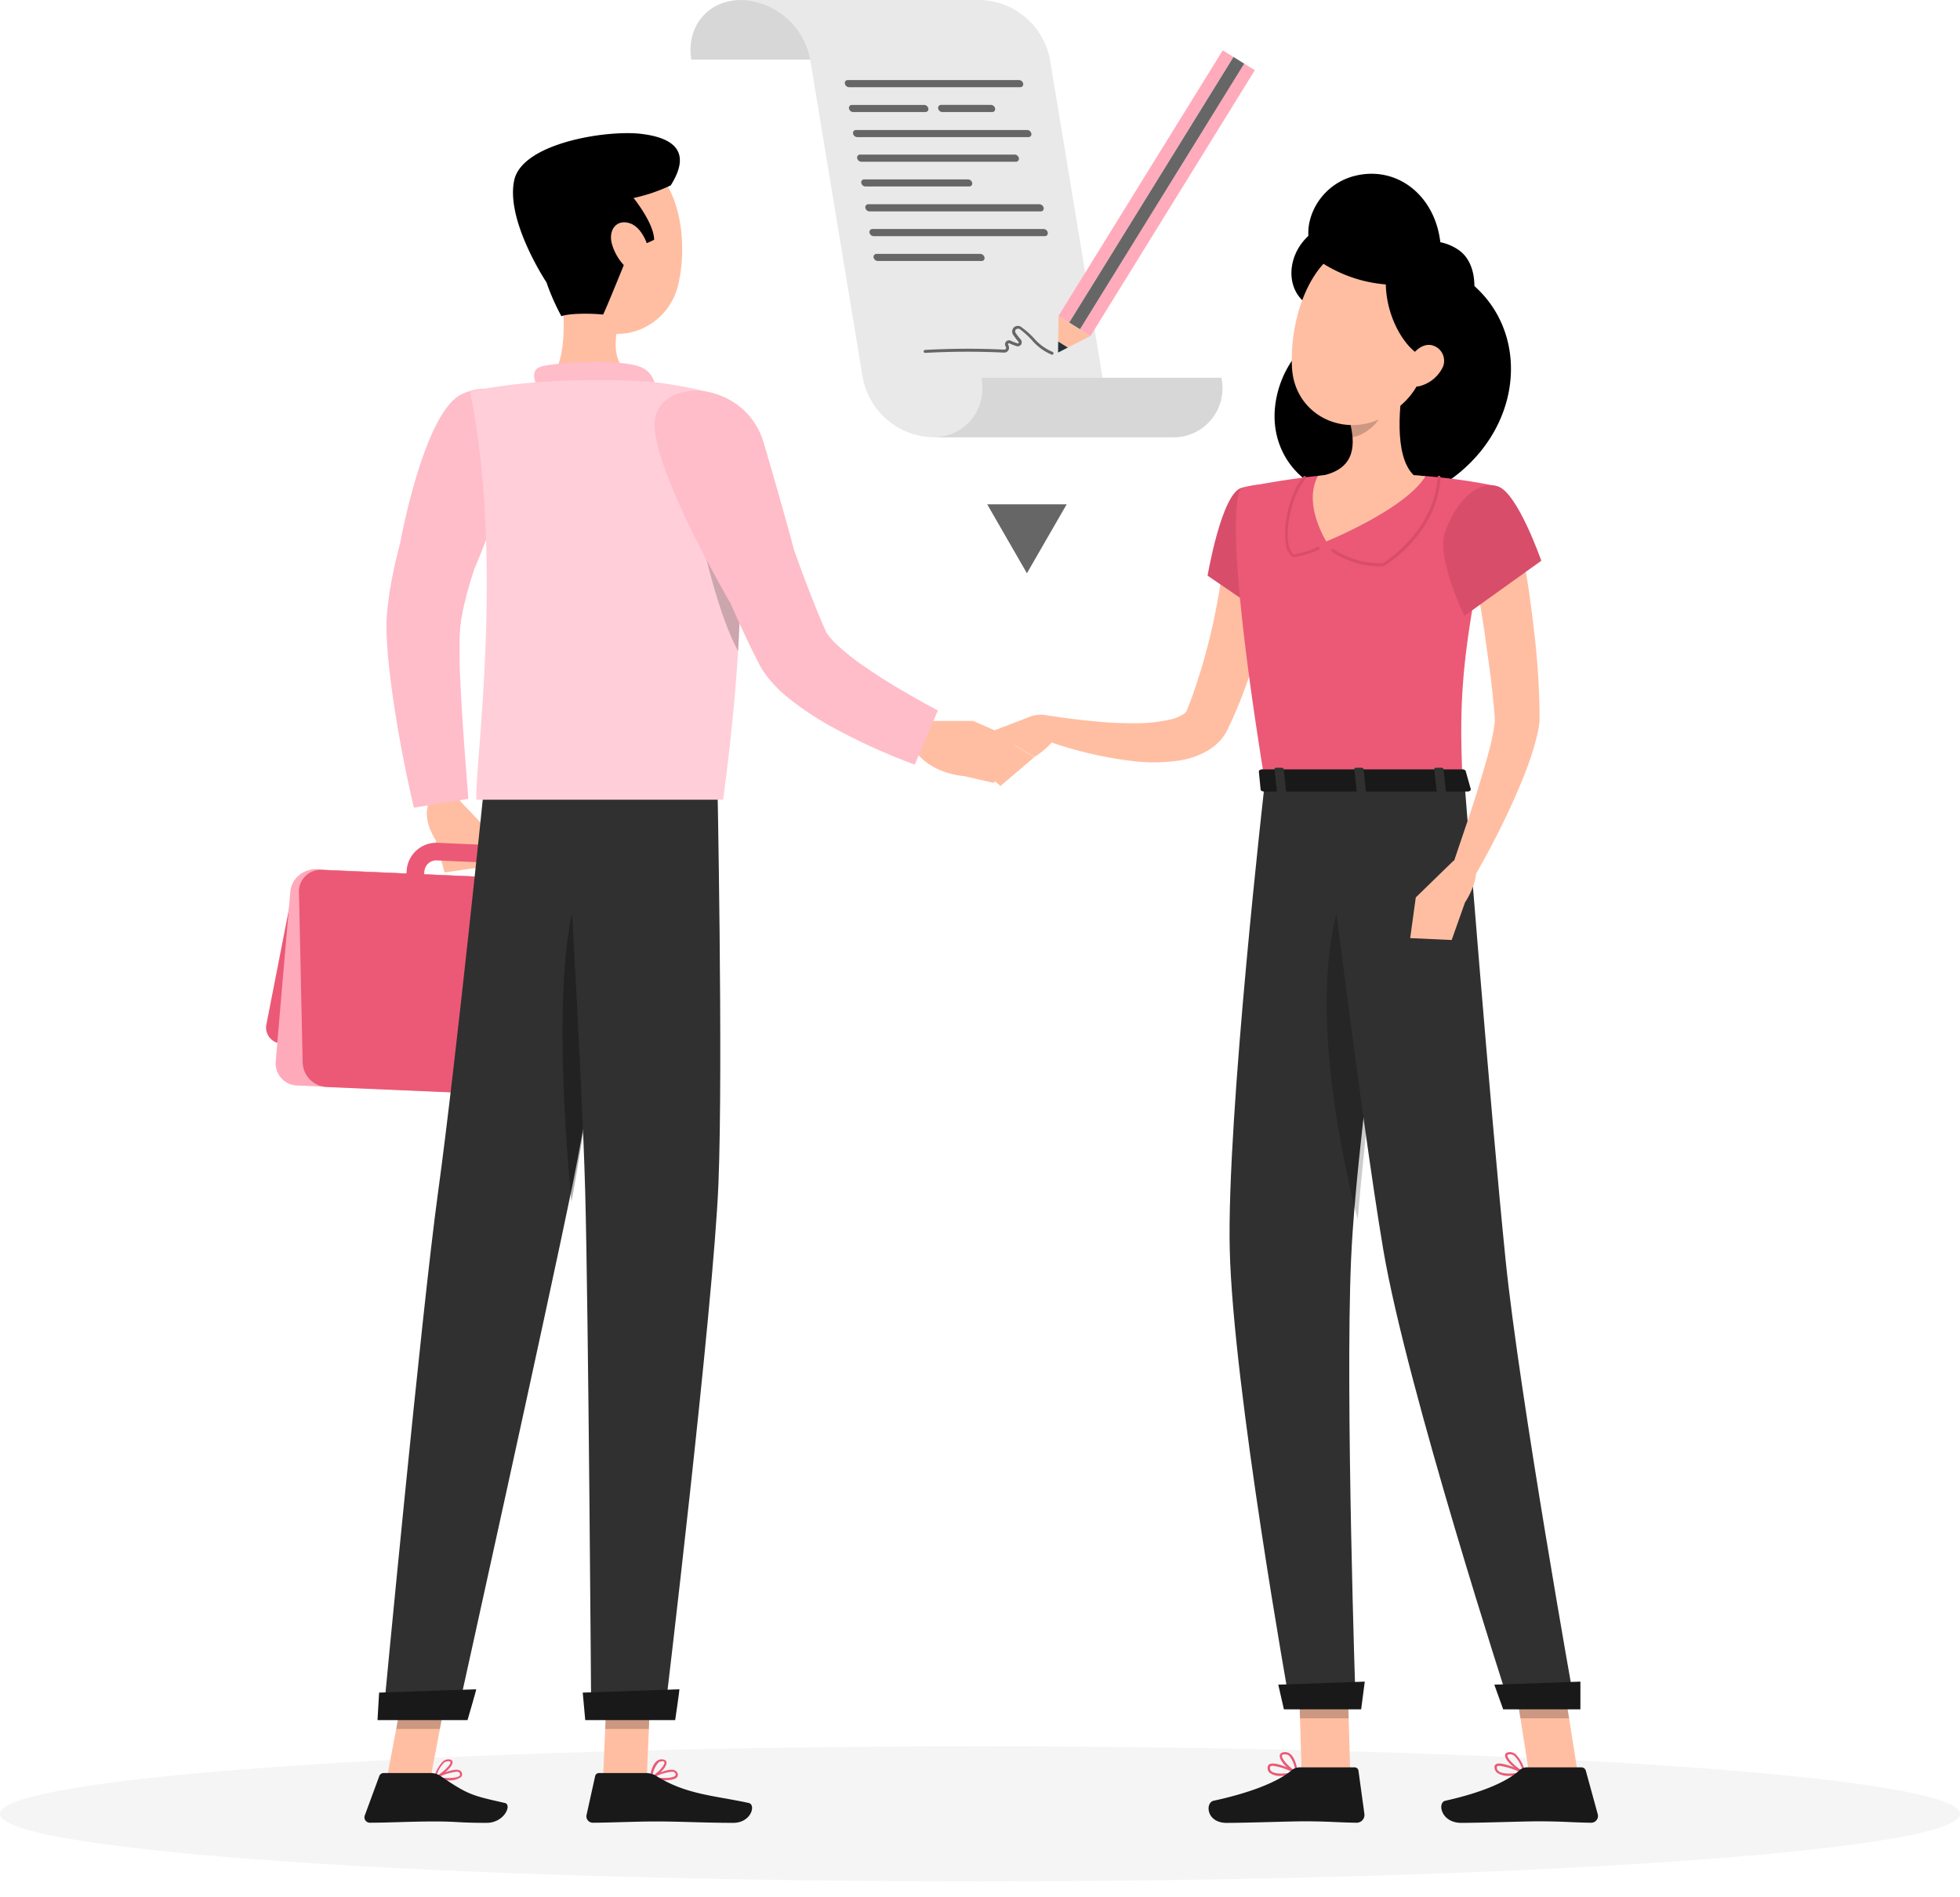 <svg width="125" height="121" viewBox="0 0 125 121" fill="none" xmlns="http://www.w3.org/2000/svg">
    <path d="M62.5 120.002c34.518 0 62.5-1.928 62.5-4.306s-27.982-4.305-62.5-4.305S0 113.318 0 115.696c0 2.378 27.982 4.306 62.5 4.306z" fill="#F5F5F5"/>
    <path d="M59.38 3.803C59.035 1.704 60.449 0 62.542 0H47.25c-2.093 0-3.507 1.7-3.162 3.803H59.38z" fill="#D7D7D7"/>
    <path d="M62.542 0H47.251a4.66 4.66 0 0 1 4.42 3.803l3.349 20.28a4.664 4.664 0 0 0 4.42 3.804h7.713c2.093 0 3.507-1.704 3.162-3.803l-3.352-20.28A4.66 4.66 0 0 0 62.543 0z" fill="#E9E9E9"/>
    <path d="M62.603 24.094c.345 2.1-1.07 3.803-3.163 3.803h15.292a3.124 3.124 0 0 0 2.508-1.126c.618-.744.86-1.731.654-2.677H62.603z" fill="#D7D7D7"/>
    <path d="M65.063 5.562H54.147a.28.28 0 0 1-.265-.228.187.187 0 0 1 .19-.228h10.915c.131.004.241.1.266.228a.187.187 0 0 1-.19.228zM59.016 7.148h-4.607a.28.28 0 0 1-.265-.228.187.187 0 0 1 .189-.228h4.607c.13.004.24.099.265.228a.19.19 0 0 1-.19.228zM63.278 7.148h-3.185a.277.277 0 0 1-.262-.228.187.187 0 0 1 .186-.229h3.185c.13.006.238.1.261.229a.187.187 0 0 1-.185.228zM65.602 8.746H54.67a.277.277 0 0 1-.265-.225.187.187 0 0 1 .19-.228H65.51c.131.005.241.1.266.228a.187.187 0 0 1-.174.225zM64.771 10.316h-9.839a.28.28 0 0 1-.265-.228.19.19 0 0 1 .19-.229h9.858c.13.005.24.1.265.229a.19.19 0 0 1-.209.228zM61.81 11.894h-6.616a.28.28 0 0 1-.266-.228.186.186 0 0 1 .19-.224h6.62a.285.285 0 0 1 .265.224.19.19 0 0 1-.193.228zM66.36 13.484H55.454a.28.28 0 0 1-.265-.228.19.19 0 0 1 .19-.229h10.915c.13.005.24.1.266.229a.187.187 0 0 1-.202.228zM66.633 15.064H55.717a.28.28 0 0 1-.265-.228.19.19 0 0 1 .19-.229H66.56c.13.006.238.1.261.229a.186.186 0 0 1-.19.228zM62.598 16.648h-6.62a.285.285 0 0 1-.265-.224.19.19 0 0 1 .19-.229h6.62c.13.005.24.1.265.229a.186.186 0 0 1-.19.224z" fill="#666"/>
    <path d="M69.549 21.426 68.866 21 79.344 4.054l.683.425L69.55 21.426zM68.185 20.58l-.683-.425L77.981 3.21l.683.425L68.185 20.58z" fill="#FFABBC"/>
    <path d="m68.872 21.004-.683-.425L78.667 3.633l.683.425-10.478 16.946z" fill="#666"/>
    <path d="m67.486 21.786.615.384 1.452-.742-2.048-1.274-.019 1.632z" fill="#FFBEA2"/>
    <path d="m67.478 22.489.622-.32-.614-.384-.008.704z" fill="#263238"/>
    <path d="M67.118 22.63h-.026a3.364 3.364 0 0 1-1.308-.965 5.714 5.714 0 0 0-.717-.65.216.216 0 0 0-.277 0 .183.183 0 0 0 0 .246c.091.137.194.267.296.38.085.094.099.231.034.34a.261.261 0 0 1-.3.094 4.453 4.453 0 0 1-.424-.163.064.064 0 0 0-.088.002.065.065 0 0 0-.003.089l.02.05a.317.317 0 0 1-.031.311.318.318 0 0 1-.28.126 49.048 49.048 0 0 0-5.01.019.095.095 0 0 1 0-.19 49.391 49.391 0 0 1 5.028-.02.117.117 0 0 0 .114-.045.13.13 0 0 0 0-.13l-.02-.041a.256.256 0 0 1 .044-.303.253.253 0 0 1 .302-.043c.13.061.264.113.402.156a.068.068 0 0 0 .083 0 .091.091 0 0 0-.019-.11 5.113 5.113 0 0 1-.307-.404.381.381 0 0 1 .023-.49.378.378 0 0 1 .516 0c.273.2.527.425.758.673.324.38.731.681 1.19.878a.095.095 0 0 1 .061.122.095.095 0 0 1-.06.069zM65.492 36.565l2.537-4.4h-5.07l2.533 4.4z" fill="#666"/>
    <path d="M96.268 113.274a1.274 1.274 0 0 1-.777-.19.461.461 0 0 1-.179-.361.198.198 0 0 1 .099-.194c.353-.21 1.672.422 1.82.498a.08.08 0 0 1 .05.076c0 .03-.021.055-.05.061-.317.068-.64.105-.963.11zm-.637-.643a.255.255 0 0 0-.133.027.076.076 0 0 0-.038.08.31.31 0 0 0 .114.236c.212.171.724.197 1.4.083a4.435 4.435 0 0 0-1.343-.426z" fill="#EB5976"/>
    <path d="M97.216 113.163h-.03c-.38-.171-1.21-.84-1.199-1.194 0-.084.05-.186.25-.209a.588.588 0 0 1 .421.129 2.4 2.4 0 0 1 .622 1.198.073.073 0 0 1-.023.069.075.075 0 0 1-.041.007zm-.903-1.262h-.041c-.133 0-.137.068-.137.083 0 .213.557.742.963.97a1.939 1.939 0 0 0-.52-.958.422.422 0 0 0-.265-.095z" fill="#EB5976"/>
    <path d="M93.955 18.18a5.593 5.593 0 0 0-3.92-1.407c-.922-1.864-2.822-2.951-4.831-2.582-2.882.528-3.761 4-1.76 5.268.663.42 1.38.747 2.132.97v.09a6.52 6.52 0 0 0-4.277 5.63c-.296 4.305 4.314 6.823 6.825 4.427.347-.33.676-.68.985-1.046a63.042 63.042 0 0 0 1.574 2.115c6.271-2.898 7.329-9.954 3.272-13.465z" fill="#000"/>
    <path d="m63.262 46.662 2.7 1.636-2.154 1.833-2.036-1.7 1.49-1.769zm14.92-11.988 3.166.247c-.038.532-.084.997-.152 1.483-.068.487-.132.959-.212 1.434-.16.955-.38 1.902-.603 2.834a29.984 29.984 0 0 1-1.926 5.511l-.08.167c-.03.065-.038.088-.094.202a3.233 3.233 0 0 1-.338.532 3.414 3.414 0 0 1-.868.761 5.065 5.065 0 0 1-1.775.65c-1.033.16-2.083.174-3.12.043a25.305 25.305 0 0 1-5.11-1.176c-.486.562-1.104.92-1.104.92l-2.704-1.635 2.393-.92a2.007 2.007 0 0 1 1.315-.054l.004-.015c.876.133 1.79.255 2.684.335a23.23 23.23 0 0 0 2.655.137 9.779 9.779 0 0 0 2.419-.259c.286-.07.558-.192.8-.361a.54.54 0 0 0 .148-.164c.01-.019.017-.04.022-.06l.106-.274c.16-.407.315-.818.448-1.24.132-.422.273-.84.406-1.263.238-.856.473-1.712.667-2.586.193-.875.353-1.75.5-2.632a44.74 44.74 0 0 0 .353-2.617z" fill="#FFBEA2"/>
    <path d="M79.19 31.113c-1.28.323-2.176 5.606-2.176 5.606l3.526 2.404s3.383-5.325 2.397-6.736c-1.032-1.472-1.88-1.753-3.746-1.274z" fill="#D84E6A"/>
    <path d="M81.735 113.274a1.151 1.151 0 0 1-.759-.19.403.403 0 0 1-.132-.361.23.23 0 0 1 .121-.194c.38-.21 1.619.422 1.76.498a.072.072 0 0 1 .037.076.072.072 0 0 1-.057.061c-.32.067-.644.104-.97.11zm-.554-.643a.292.292 0 0 0-.136.027.09.09 0 0 0-.05.08.275.275 0 0 0 .084.236c.19.171.701.197 1.388.083a3.952 3.952 0 0 0-1.286-.426z" fill="#EB5976"/>
    <path d="M82.698 113.164h-.034c-.38-.171-1.104-.841-1.043-1.194 0-.084.072-.187.273-.21a.546.546 0 0 1 .41.13c.379.327.462 1.164.462 1.198a.067.067 0 0 1-.03.068.072.072 0 0 1-.038.008zm-.74-1.263h-.053c-.132 0-.14.069-.144.084-.034.213.463.742.838.97a1.707 1.707 0 0 0-.379-.959.386.386 0 0 0-.262-.095z" fill="#EB5976"/>
    <path d="M86.11 113.09H83.01l-.209-7.211h3.106l.204 7.211z" fill="#FFBEA2"/>
    <path d="M82.903 112.731h3.484a.246.246 0 0 1 .25.213l.38 2.768a.5.5 0 0 1-.497.552c-1.213-.019-1.801-.091-3.337-.091-.94 0-3.651.099-4.955.099-1.305 0-1.373-1.294-.83-1.412 2.433-.524 4.17-1.247 4.97-1.939a.822.822 0 0 1 .535-.19z" fill="#191919"/>
    <path opacity=".2" d="m82.8 105.883.106 3.72h3.105l-.106-3.72H82.8z" fill="#000"/>
    <path d="M79.19 31.114s-1.478.521 1.483 18.793H93.28c-.213-5.146-.216-8.322 2.237-18.884a36.85 36.85 0 0 0-5.354-.707 39.9 39.9 0 0 0-5.725 0c-2.46.224-5.248.798-5.248.798z" fill="#EB5976"/>
    <path d="M87.873 36.123a5.6 5.6 0 0 1-2.923-.927.092.092 0 0 1-.023-.13.095.095 0 0 1 .133-.027 5.38 5.38 0 0 0 3.136.883c.413-.262 3.272-2.176 3.488-5.488a.095.095 0 1 1 .19.015c-.22 3.389-3.034 5.298-3.599 5.644a.08.08 0 0 1-.041 0c-.122.027-.243.03-.36.03zM82.508 35.535a.075.075 0 0 1-.05 0c-.28-.218-.449-.55-.462-.906-.178-1.16.25-3.187 1.138-4.237a.094.094 0 0 1 .136 0 .095.095 0 0 1 0 .134c-.841.985-1.277 2.966-1.107 4.084.017.29.143.562.353.761a5.883 5.883 0 0 0 1.516-.483.098.098 0 0 1 .126.05c.01.023.01.049 0 .073a.095.095 0 0 1-.05.052 5.874 5.874 0 0 1-1.6.472z" fill="#D84E6A"/>
    <path d="M89.594 23.848c-.36 1.844-.72 5.233.57 6.466 0 0-.505 1.875-3.929 1.875-3.765 0-1.797-1.875-1.797-1.875 2.051-.495 1.998-2.024 1.642-3.458l3.514-3.008z" fill="#FFBEA2"/>
    <path d="M90.16 30.316a39.9 39.9 0 0 0-5.726 0l-.379.038c-.459.867-.572 2.202.523 4.184 0 0 5.02-2.031 6.329-4.154a6.791 6.791 0 0 0-.747-.068z" fill="#FFBEA2"/>
    <path opacity=".2" d="m88.162 25.078-2.086 1.792c.09.333.15.674.178 1.019.785-.114 1.862-.978 1.945-1.803.05-.335.038-.677-.037-1.008z" fill="#000"/>
    <path d="M91.582 20.647c-.702 3.008-.937 4.298-2.734 5.595-2.7 1.955-6.23.433-6.446-2.727-.19-2.842.993-7.288 4.17-7.988a4.196 4.196 0 0 1 3.927 1.16 4.227 4.227 0 0 1 1.083 3.96z" fill="#FFBEA2"/>
    <path d="M80.673 49.843s-2.45 21.406-2.245 29.867c.213 8.825 3.819 28.915 3.819 28.915h4.208s-.663-19.588-.292-28.242c.406-9.44 3.754-30.547 3.754-30.547l-9.244.007z" fill="#303030"/>
    <path d="M86.808 109.03h-4.926l-.36-1.574 5.517-.194-.231 1.768z" fill="#191919"/>
    <path opacity=".2" d="M86.11 55.873c-3.094 6.25-.622 17.648.474 21.89.561-6.368 1.517-14.157 2.249-19.874-.482-3.233-1.293-4.895-2.723-2.016z" fill="#000"/>
    <path d="M100.621 113.09h-3.106l-1.137-7.211h3.101l1.142 7.211z" fill="#FFBEA2"/>
    <path d="M97.364 112.73h3.499c.128.003.24.089.273.213l.759 2.769a.433.433 0 0 1-.429.552c-1.217-.019-1.812-.091-3.348-.091-.944 0-3.64.098-4.929.098-1.289 0-1.54-1.293-1.012-1.411 2.366-.524 3.989-1.247 4.72-1.939a.723.723 0 0 1 .467-.191z" fill="#191919"/>
    <path opacity=".2" d="m96.378 105.883.588 3.72h3.105l-.588-3.72h-3.105z" fill="#000"/>
    <path d="M84.18 49.843s2.605 21.406 4.039 29.867c1.49 8.825 8.011 28.915 8.011 28.915h4.179s-3.504-19.588-4.387-28.242c-.963-9.44-2.628-30.547-2.628-30.547l-9.214.007z" fill="#303030"/>
    <path d="M100.791 109.03h-4.925l-.565-1.574 5.49-.194v1.768z" fill="#191919"/>
    <path d="M93.045 15.96a3.136 3.136 0 0 0-1.187-.51c-.345-2.966-2.715-4.853-5.357-4.256-2.996.677-4.038 4.405-2.025 5.675a8.834 8.834 0 0 0 3.905 1.274c.053 2.461 1.581 4.564 2.654 4.678 3.064-1.224 3.856-5.556 2.01-6.861z" fill="#000"/>
    <path d="M91.93 23.576c-.302.515-.793.89-1.369 1.046-.758.194-1.137-.495-.902-1.21.201-.642.846-1.521 1.608-1.403a1.022 1.022 0 0 1 .663 1.567zM92.582 59.959l-2.646-.122.356-2.594L92.7 54.9l.04-.005.749-2.216c.284-.83.557-1.666.811-2.5.254-.832.5-1.657.713-2.471.102-.407.19-.81.25-1.19.03-.191.053-.381.068-.533v-.217l-.019-.217a67.067 67.067 0 0 0-.269-2.567l-.356-2.587c-.262-1.719-.554-3.46-.846-5.161l3.125-.59c.379 1.792.629 3.553.841 5.352.224 1.806.351 3.623.38 5.443v.448c0 .168-.027.305-.046.445a6.835 6.835 0 0 1-.16.761 17 17 0 0 1-.416 1.385c-.304.886-.664 1.727-1.028 2.556a53.7 53.7 0 0 1-2.4 4.692c-.085.932-.705 1.83-.705 1.83l-.85 2.4z" fill="#FFBEA2"/>
    <path d="M95.517 31.021c1.263.38 2.78 4.747 2.78 4.747l-4.903 3.514s-1.786-3.64-1.255-5.279c.553-1.704 1.933-3.423 3.378-2.982z" fill="#D84E6A"/>
    <path d="m93.47 49.166.322 1.14c.046.092-.06.18-.205.18H80.61c-.114 0-.205-.058-.213-.126l-.113-1.141c0-.08.09-.145.212-.145H93.28a.23.23 0 0 1 .19.092z" fill="#191919"/>
    <path d="M91.763 50.597h.342c.068 0 .117-.035.114-.076l-.16-1.472c0-.042-.064-.08-.132-.08h-.342c-.068 0-.121.038-.117.08l.163 1.472c-.004.041.057.076.132.076zM81.572 50.597h.34c.07 0 .122-.035.118-.076l-.163-1.472c0-.042-.064-.08-.132-.08h-.342c-.068 0-.12.038-.113.08l.159 1.472c.004.041.064.076.133.076zM86.664 50.597h.341c.069 0 .122-.035.114-.076l-.16-1.472c0-.042-.064-.08-.132-.08h-.341c-.068 0-.121.038-.114.08l.16 1.472c.003.041.064.076.132.076z" fill="#303030"/>
    <path d="M28.558 113.555c.298.035.6-.039.849-.209a.26.26 0 0 0 .038-.289.278.278 0 0 0-.186-.156c-.448-.125-1.517.43-1.547.457a.072.072 0 0 0-.042.068c.001.026.02.048.046.053.277.05.56.076.841.076zm.523-.54a.437.437 0 0 1 .125 0c.05.011.093.045.114.092.034.083 0 .125 0 .148-.156.179-.861.183-1.37.11a3.4 3.4 0 0 1 1.13-.35z" fill="#EB5976"/>
    <path d="M27.727 113.481h.03c.357-.152 1.111-.761 1.107-1.073 0-.076-.041-.167-.22-.186a.562.562 0 0 0-.379.114 2.24 2.24 0 0 0-.587 1.077.052.052 0 0 0 .018.06c.01.006.02.009.03.008zm.845-1.141h.042c.114 0 .118.057.118.072 0 .19-.52.666-.895.871.084-.326.254-.623.493-.859a.407.407 0 0 1 .242-.076v-.008zM42.366 113.555c.357 0 .702-.049.82-.209a.248.248 0 0 0 0-.289.331.331 0 0 0-.21-.156c-.462-.125-1.436.43-1.478.457a.064.064 0 0 0-.03.068.067.067 0 0 0 .053.053c.28.05.562.075.845.076zm.444-.54a.437.437 0 0 1 .125 0c.054.011.101.044.13.092.048.083.03.125 0 .148-.13.179-.835.183-1.354.11.34-.187.713-.306 1.1-.35z" fill="#EB5976"/>
    <path d="M41.525 113.481h.026c.338-.152 1.005-.76.952-1.072 0-.076-.064-.168-.246-.187a.493.493 0 0 0-.38.115c-.356.292-.428 1.045-.432 1.076a.065.065 0 0 0 .027.061.07.07 0 0 0 .053.007zm.679-1.141h.041c.118 0 .126.057.13.073.03.19-.425.665-.759.871.035-.319.167-.62.38-.86a.352.352 0 0 1 .208-.076v-.008z" fill="#EB5976"/>
    <path d="M24.675 113.417h2.787l1.224-6.474H25.9l-1.225 6.474z" fill="#FFBEA2"/>
    <path d="M27.488 113.094h-3.033a.295.295 0 0 0-.265.19l-.914 2.484a.346.346 0 0 0 .326.494c1.103 0 2.696-.08 4.076-.08 1.611 0 1.464.088 3.356.088 1.137 0 1.63-1.16 1.167-1.267-2.108-.475-2.354-.529-4.064-1.692a1.13 1.13 0 0 0-.649-.217z" fill="#191919"/>
    <path opacity=".2" d="m28.686 106.947-.633 3.336h-2.787l.634-3.336h2.787z" fill="#000"/>
    <path d="m27.53 50.931 1.365-.312 1.824 1.92.546 2.686-2.912.426-.577-2.08-.008-.014c-.102-.154-1.016-1.611-.238-2.626z" fill="#FFBEA2"/>
    <path d="m17.964 66.56 14.21.623a1.45 1.45 0 0 0 1.438-1.14l1.698-8.71a1.014 1.014 0 0 0-.967-1.248l-14.21-.628a1.45 1.45 0 0 0-1.434 1.141l-1.702 8.71a1.014 1.014 0 0 0 .967 1.251z" fill="#EB5976"/>
    <path d="m18.938 69.238 17.555.76a1.556 1.556 0 0 0 1.608-1.418l.929-10.81a1.414 1.414 0 0 0-.343-1.068 1.405 1.405 0 0 0-1.01-.48l-17.552-.76a1.568 1.568 0 0 0-1.611 1.418l-.93 10.81c-.036.388.088.774.344 1.067.257.293.622.467 1.01.481z" fill="#FAB"/>
    <path d="M31.819 59.085h-.046l-5.096-.224a.973.973 0 0 1-.936-1.069l.2-2.331a1.898 1.898 0 0 1 1.938-1.704l3.413.148c.498.02.966.244 1.295.62.33.376.49.87.445 1.37l-.193 2.258a1.032 1.032 0 0 1-1.02.932zm-4.93-1.361 4.82.213.186-2.146a.686.686 0 0 0-.656-.76l-3.413-.152a.76.76 0 0 0-.758.665l-.178 2.18z" fill="#EB5976"/>
    <path d="m38.37 70.094-17.55-.76a1.614 1.614 0 0 1-1.518-1.56l-.235-10.859a1.375 1.375 0 0 1 .41-1.035 1.366 1.366 0 0 1 1.039-.391l17.555.76a1.61 1.61 0 0 1 1.517 1.56l.23 10.859a1.38 1.38 0 0 1-.41 1.034 1.37 1.37 0 0 1-1.038.392z" fill="#EB5976"/>
    <path d="M29.471 25.132c2.437-1.107 3.96.61 3.22 3.965l.481.25c-.186.38-.406.813-.603 1.228-.197.414-.379.855-.588 1.285l-.34.778a50.273 50.273 0 0 1-1.343 3.547l-.01-.003c-.1.3-.197.601-.29.9-.125.438-.254.871-.348 1.301a8.622 8.622 0 0 0-.144.643l-.061.32c-.023.11-.046.22-.053.296 0 .168-.046.32-.053.544-.008.224-.027.407-.027.64v1.38c.02.947.076 1.901.133 2.883.11 1.943.273 3.917.424 5.865l-3.473.563a87.91 87.91 0 0 1-1.175-5.957 65.147 65.147 0 0 1-.41-3.042c-.052-.525-.106-1.046-.132-1.598-.023-.262-.027-.559-.03-.848-.004-.289 0-.616.034-.943.007-.15.022-.298.045-.445l.053-.419c.03-.281.072-.555.122-.821.09-.548.204-1.077.318-1.605.094-.398.192-.793.297-1.185.056-.304 1.561-8.432 3.953-9.522z" fill="#FFBCC9"/>
    <path d="M40.77 49.258s-2.68 18.61-4.231 26.198c-1.615 7.894-7.337 33.743-7.337 33.743h-4.735s2.403-25.388 3.469-33.14c1.164-8.47 3.033-26.801 3.033-26.801h9.801z" fill="#303030"/>
    <path d="M30.37 107.75c.023 0-.554 1.966-.554 1.966h-5.74l.102-1.753 6.192-.213z" fill="#191919"/>
    <path d="M35.587 17.176c.38 2.046.796 5.793-.63 7.154 0 0 .558 2.073 4.346 2.073 4.17 0 1.987-2.073 1.987-2.073-2.275-.544-2.21-2.232-1.816-3.822l-3.887-3.332z" fill="#FFBEA2"/>
    <path d="M34.412 25.04c-.296-.654-.626-1.407.053-1.643.758-.259 4.842-.521 6.252-.034a1.468 1.468 0 0 1 1.012 1.818l-7.317-.141z" fill="#FFBCC9"/>
    <path d="m62.098 45.984-.002.014 2.77 1.215-1.48 2.727-1.82-.418.002-.009c-.195-.01-2.34-.163-3.338-1.825l.926-1.704h2.942zM35.185 14.06c.179 2.905.137 4.617 1.6 6.108 2.2 2.244 5.775.913 6.465-1.99.626-2.608.228-6.921-2.608-8.078a3.948 3.948 0 0 0-3.829.454 3.976 3.976 0 0 0-1.628 3.506z" fill="#FFBEA2"/>
    <path d="M34.852 18.012s-2.624-3.948-2.055-6.523c.52-2.354 5.816-3.194 8.015-2.959 2.336.255 3.246 1.263 1.964 3.294-.756.36-1.551.63-2.37.806 0 0 1.301 1.602 1.312 2.663-.379.198-1.55.67-1.55.67s-1.661 4.11-1.71 4.103c-.641-.076-2.124-.099-2.654.103a14.276 14.276 0 0 1-.952-2.157z" fill="#000"/>
    <path d="M39.019 15.535a3.302 3.302 0 0 0 1.175 1.746c.759.57 1.324.03 1.267-.825-.05-.76-.505-1.99-1.339-2.229-.834-.24-1.323.468-1.103 1.308z" fill="#FFBEA2"/>
    <path opacity=".3" d="M38.76 54.566c-3.727.868-3.033 14.393-2.316 22.102.034-.175.06-.338.09-.498.926-5.074 2.25-14.53 3.17-21.352a1.86 1.86 0 0 0-.944-.252z" fill="#000"/>
    <path d="M38.461 113.417h2.787l.277-6.474h-2.783l-.28 6.474z" fill="#FFBEA2"/>
    <path d="M41.23 113.094h-3.034a.246.246 0 0 0-.239.19l-.55 2.484a.407.407 0 0 0 .402.494c1.096 0 2.68-.08 4.06-.08 1.616 0 3.008.088 4.9.088 1.137 0 1.46-1.16.982-1.267-2.18-.475-3.959-.529-5.843-1.692a1.286 1.286 0 0 0-.679-.217z" fill="#191919"/>
    <path opacity=".2" d="m41.525 106.947-.145 3.336h-2.786l.144-3.336h2.787z" fill="#000"/>
    <path d="M45.741 49.258s.38 18.61.08 26.198c-.315 7.894-3.413 33.743-3.413 33.743h-4.705s-.174-25.388-.38-33.14c-.23-8.47-1.372-26.801-1.372-26.801h9.79z" fill="#303030"/>
    <path d="M43.33 107.75c.018 0-.27 1.966-.27 1.966h-5.736l-.16-1.753 6.165-.213z" fill="#191919"/>
    <path d="M45.574 25.105s3.344 5.112.542 25.906H30.381c-.102-2.282 1.797-15.24-.41-26.05a38.769 38.769 0 0 1 4.987-.631 54.91 54.91 0 0 1 6.332 0c1.446.146 2.878.405 4.284.776z" fill="#FFCED8"/>
    <path opacity=".2" d="m47.235 35.742-3.298-5.484s1.24 7.774 3.139 11.28c.129-2.194.174-4.118.16-5.796z" fill="#000"/>
    <path d="M41.858 26.368c.93-2.377 5.737-1.856 6.844 1.867 1.02 3.445 1.81 6.36 1.944 6.858l-.257-.727c.61 1.742 1.248 3.473 1.945 5.135l.266.616c.023.046.043.093.06.141a.89.89 0 0 0 .054.103c.168.252.364.484.583.692a14.996 14.996 0 0 0 1.923 1.521 33.71 33.71 0 0 0 2.244 1.427c.778.452 1.581.916 2.347 1.316l-1.474 3.453a38.99 38.99 0 0 1-5.419-2.48 19.675 19.675 0 0 1-2.654-1.783 8.615 8.615 0 0 1-1.346-1.362c-.114-.164-.224-.308-.334-.49a6.344 6.344 0 0 1-.265-.488l-.334-.665a75.676 75.676 0 0 1-1.38-2.982c-1.031-1.79-5.612-9.942-4.747-12.152z" fill="#FFBCC9"/>
</svg>

